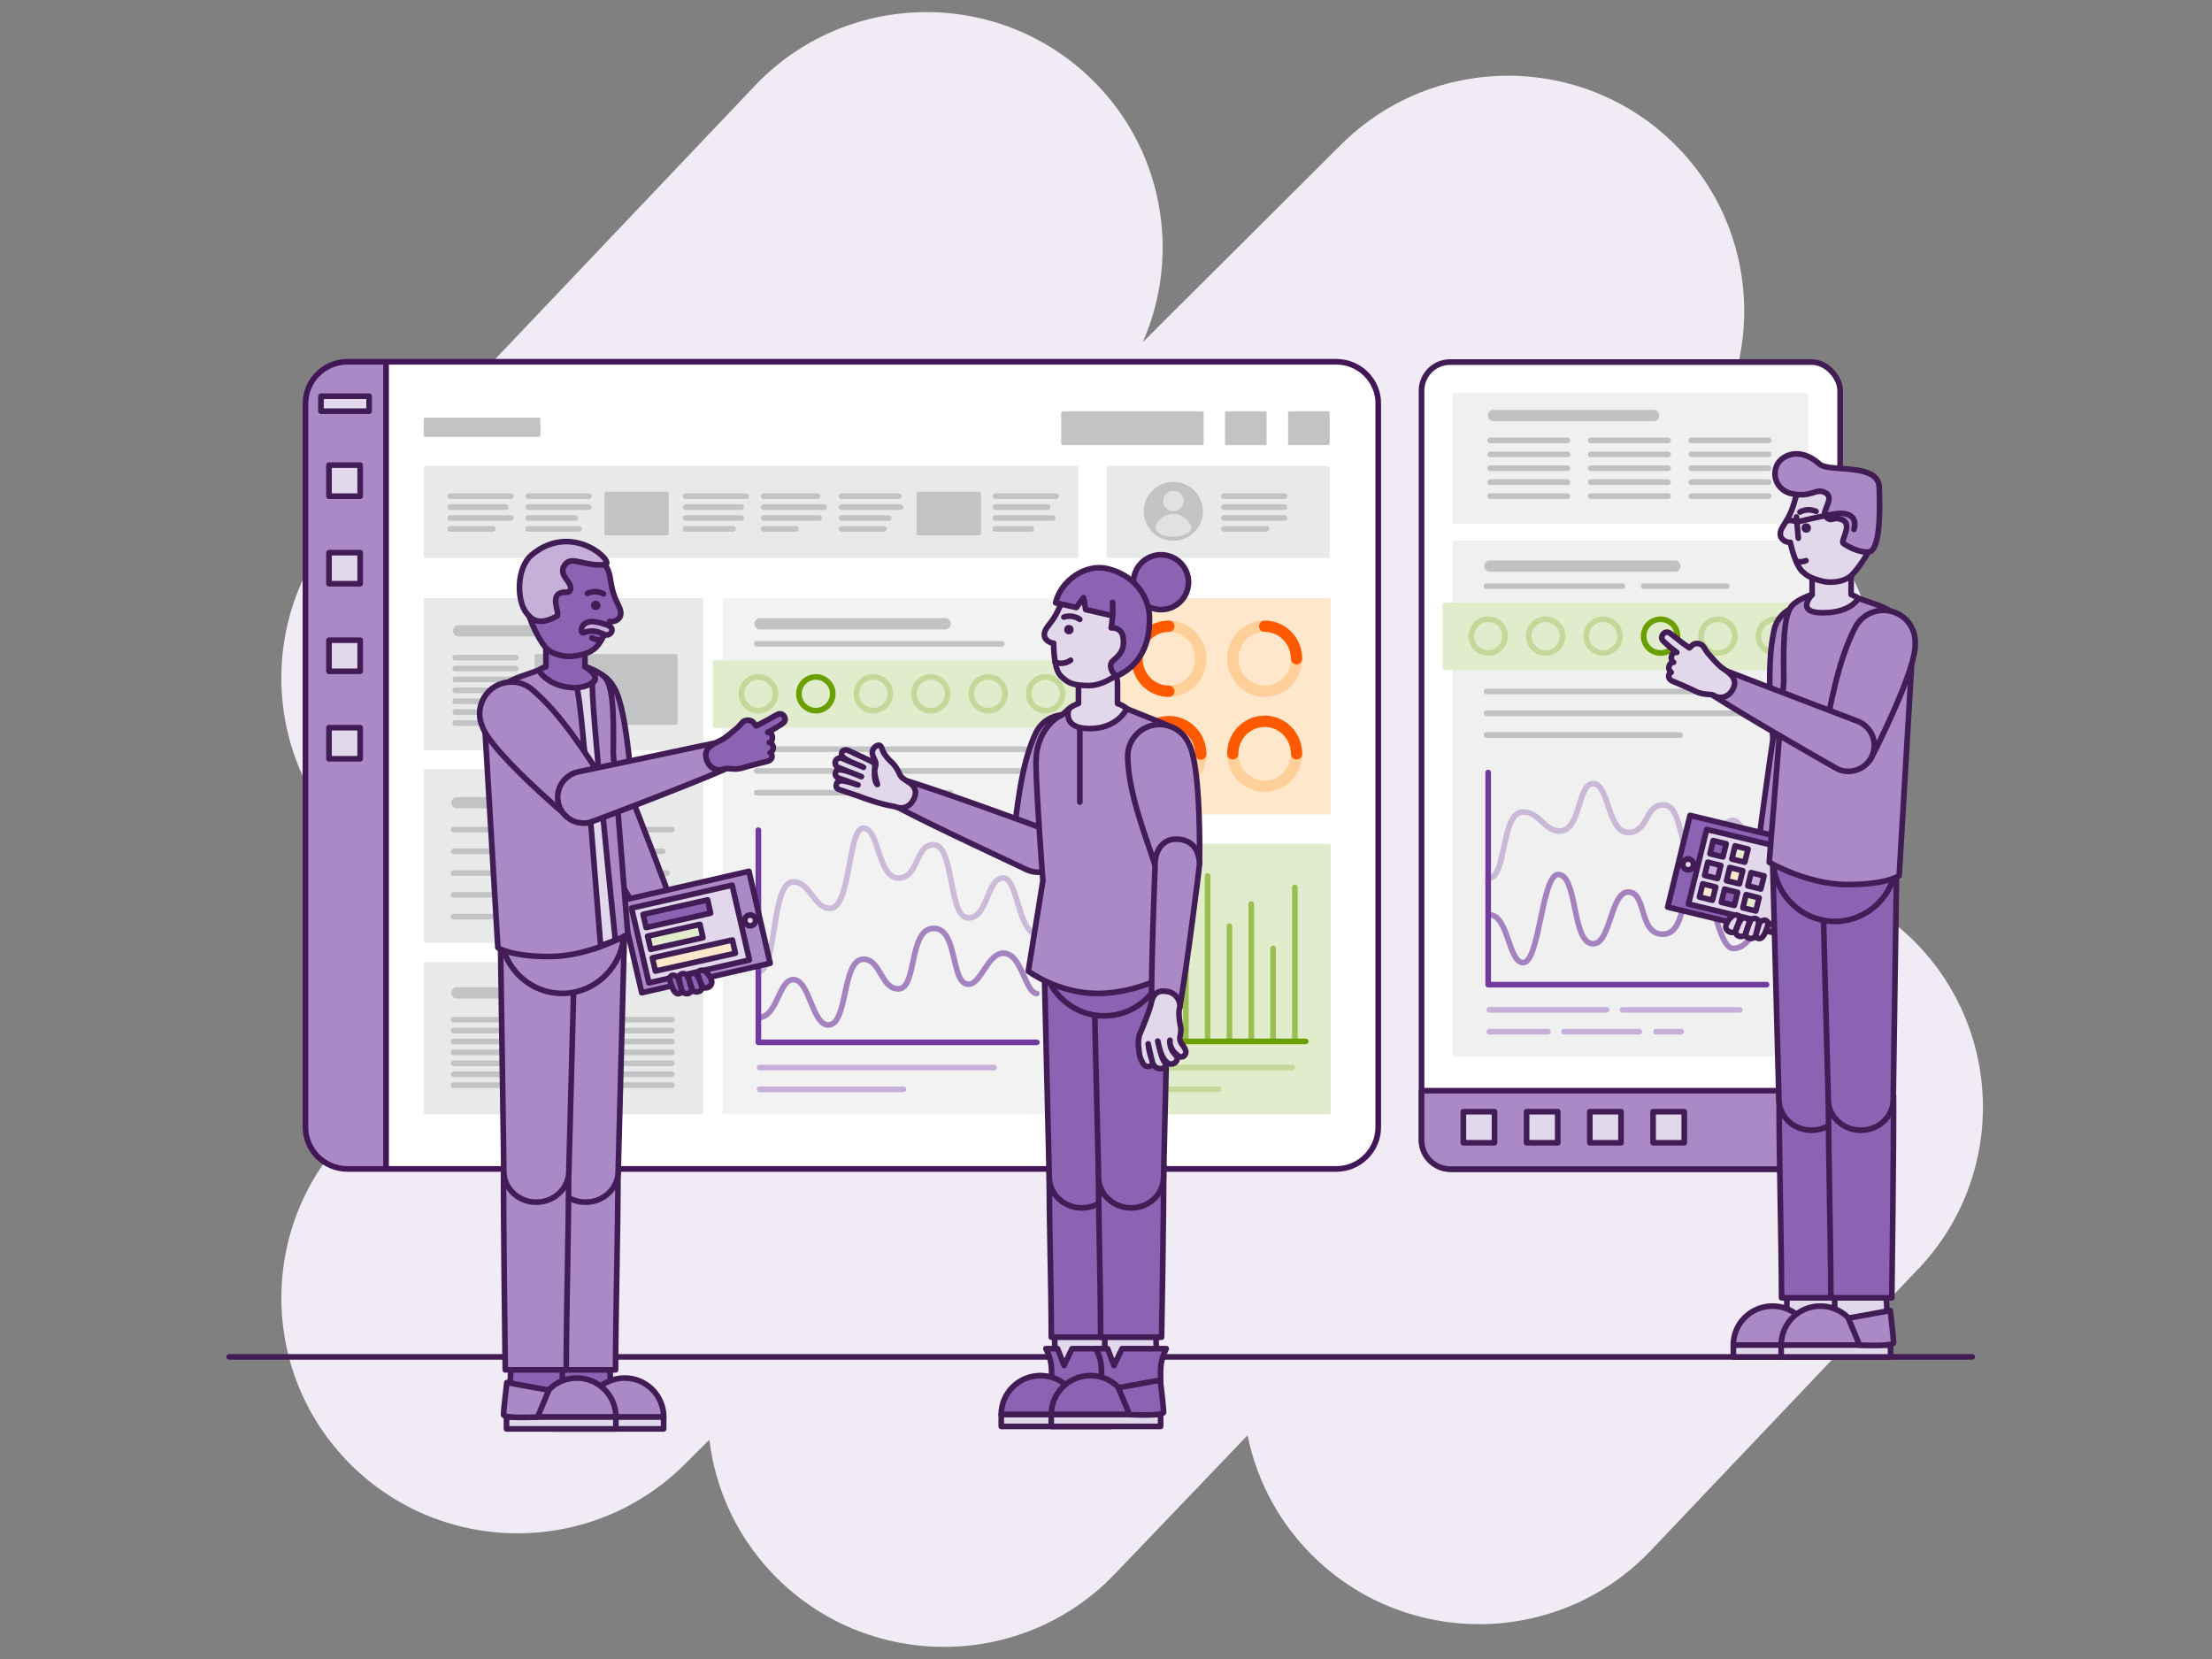 <?xml version="1.0" encoding="UTF-8"?>
<svg preserveAspectRatio="xMidYMid slice" xmlns="http://www.w3.org/2000/svg" id="Layer_1" width="400px" height="300px" viewBox="0 0 400 300">
  <rect x="0" y="0" width="400" height="300" fill="#808080" stroke="none"/>
  <defs>
    <style>
      .cls-1, .cls-2, .cls-3, .cls-4, .cls-5, .cls-6, .cls-7, .cls-8, .cls-9, .cls-10, .cls-11, .cls-12, .cls-13, .cls-14, .cls-15, .cls-16, .cls-17, .cls-18, .cls-19 {
        stroke-width: 1.02px;
      }

      .cls-1, .cls-3, .cls-4, .cls-5, .cls-6, .cls-7, .cls-20, .cls-8, .cls-21, .cls-9, .cls-22, .cls-23, .cls-10, .cls-11, .cls-12, .cls-24, .cls-25, .cls-13, .cls-14, .cls-26, .cls-15, .cls-16, .cls-27, .cls-28, .cls-17, .cls-18, .cls-19 {
        stroke-linecap: round;
        stroke-linejoin: round;
      }

      .cls-1, .cls-3, .cls-5, .cls-7, .cls-9, .cls-10, .cls-12, .cls-14, .cls-18 {
        stroke: #421c55;
      }

      .cls-1, .cls-29 {
        fill: #a989c6;
      }

      .cls-2 {
        stroke: #431657;
      }

      .cls-2, .cls-4, .cls-6, .cls-30, .cls-20, .cls-8, .cls-21, .cls-11, .cls-13, .cls-15, .cls-16, .cls-27, .cls-17, .cls-18, .cls-19 {
        fill: none;
      }

      .cls-2, .cls-30 {
        stroke-miterlimit: 10;
      }

      .cls-3 {
        fill: #b79dcf;
      }

      .cls-4, .cls-6 {
        stroke: #69a000;
      }

      .cls-4, .cls-17 {
        opacity: .6;
      }

      .cls-5 {
        fill: #c6b0d9;
      }

      .cls-7, .cls-26 {
        fill: #ffe7cc;
      }

      .cls-30 {
        stroke: #ffcf99;
      }

      .cls-30, .cls-20, .cls-21, .cls-27 {
        stroke-width: 2.04px;
      }

      .cls-31 {
        opacity: .5;
      }

      .cls-31, .cls-32, .cls-14 {
        fill: #fff;
      }

      .cls-20 {
        stroke: #ff5900;
      }

      .cls-8 {
        stroke: #c6b0d9;
      }

      .cls-21, .cls-11 {
        stroke: #c0c1c2;
      }

      .cls-9 {
        fill: #e2d8ec;
      }

      .cls-22 {
        fill: #f0f0f0;
        stroke: #f0f0f0;
      }

      .cls-22, .cls-23, .cls-24, .cls-25, .cls-26, .cls-28 {
        stroke-width: .61px;
      }

      .cls-23 {
        fill: #c2c3c4;
      }

      .cls-23, .cls-27, .cls-19 {
        stroke: #c2c3c4;
      }

      .cls-10, .cls-24 {
        fill: #e1eccc;
      }

      .cls-12 {
        fill: #8c62b3;
      }

      .cls-24 {
        stroke: #e1eccc;
      }

      .cls-25 {
        fill: #f2f2f2;
        stroke: #f2f2f2;
      }

      .cls-13, .cls-16, .cls-17 {
        stroke: #703a9f;
      }

      .cls-26 {
        stroke: #ffe7cc;
      }

      .cls-15 {
        stroke: #c3d999;
      }

      .cls-16 {
        opacity: .3;
      }

      .cls-28 {
        fill: #e8e9e9;
        stroke: #e8e9e9;
      }

      .cls-33 {
        fill: #f1ebf5;
      }

      .cls-34 {
        fill: #421c55;
      }
    </style>
  </defs>
  <path class="cls-33" d="M346.87,229.47l-48.37,50.93c-8.4,8.84-19.7,13.3-31.03,13.3-10.54,0-21.09-3.86-29.35-11.64-6.65-6.28-10.84-14.19-12.52-22.51l-24.01,25.08c-8.39,8.77-19.64,13.18-30.91,13.18-10.59,0-21.21-3.9-29.48-11.76-7.47-7.09-11.78-16.23-12.92-25.7l-4.48,4.46c-8.35,8.31-19.27,12.46-30.21,12.46s-21.86-4.15-30.2-12.46c-16.68-16.63-16.68-43.58,0-60.19l40.96-40.82c-3.53.91-7.15,1.37-10.77,1.37-10.53,0-21.09-3.86-29.35-11.65-17.13-16.16-17.88-43.09-1.67-60.17L136.51,15.5c16.21-17.08,43.25-17.82,60.38-1.66,13.46,12.69,16.81,32.04,9.76,48.04l35.85-35.72c16.68-16.62,43.72-16.62,60.41,0,15.32,15.26,16.56,39.25,3.74,55.94,7.15,1.68,13.96,5.21,19.66,10.63,17.07,16.22,17.71,43.17,1.42,60.17l-5.07,5.29c8.18,1.31,16.08,5,22.56,11.11,17.14,16.16,17.88,43.1,1.67,60.17Z"></path>
  <g>
    <path class="cls-32" d="M249.23,72.98v130.84c0,4.17-3.4,7.56-7.59,7.56H62.83c-4.19,0-7.59-3.39-7.59-7.56V72.98c0-4.18,3.4-7.56,7.59-7.56h178.82c4.19,0,7.59,3.38,7.59,7.56Z"></path>
    <rect class="cls-28" x="76.92" y="84.56" width="117.77" height="16.05"></rect>
    <rect class="cls-28" x="200.42" y="84.56" width="39.73" height="16.05"></rect>
    <rect class="cls-26" x="200.42" y="108.46" width="39.91" height="38.52"></rect>
    <rect class="cls-24" x="200.42" y="152.87" width="39.91" height="48.33"></rect>
    <rect class="cls-25" x="130.97" y="108.46" width="63.72" height="11.25"></rect>
    <rect class="cls-25" x="130.97" y="131.3" width="63.72" height="69.89"></rect>
    <rect class="cls-24" x="129.19" y="119.71" width="67.5" height="11.6"></rect>
    <rect class="cls-28" x="76.92" y="108.46" width="49.94" height="26.93"></rect>
    <rect class="cls-28" x="76.92" y="174.27" width="49.94" height="26.93"></rect>
    <rect class="cls-28" x="76.92" y="139.4" width="49.94" height="30.76"></rect>
    <path class="cls-29" d="M69.81,65.42v145.96h-6.99c-4.19,0-7.59-3.39-7.59-7.56V72.98c0-4.18,3.4-7.56,7.59-7.56h6.99Z"></path>
    <rect class="cls-23" x="76.92" y="75.81" width="20.5" height="2.89"></rect>
    <rect class="cls-23" x="192.2" y="74.67" width="25.15" height="5.52"></rect>
    <rect class="cls-23" x="221.82" y="74.67" width="6.92" height="5.52"></rect>
    <rect class="cls-23" x="233.23" y="74.67" width="6.92" height="5.52"></rect>
    <rect class="cls-9" x="58.04" y="71.65" width="8.71" height="2.71"></rect>
    <rect class="cls-9" x="59.49" y="84.11" width="5.64" height="5.62"></rect>
    <rect class="cls-9" x="59.49" y="99.94" width="5.64" height="5.62"></rect>
    <rect class="cls-9" x="59.49" y="115.77" width="5.64" height="5.62"></rect>
    <rect class="cls-9" x="59.49" y="131.59" width="5.64" height="5.62"></rect>
    <ellipse class="cls-30" cx="211.37" cy="119.12" rx="5.77" ry="5.88"></ellipse>
    <path class="cls-20" d="M211.37,125c-3.19,0-5.77-2.63-5.77-5.88s2.58-5.88,5.77-5.88"></path>
    <ellipse class="cls-30" cx="211.37" cy="136.37" rx="5.77" ry="5.88"></ellipse>
    <path class="cls-20" d="M211.37,142.25c-3.19,0-5.77-2.63-5.77-5.88s2.58-5.88,5.77-5.88,5.77,2.63,5.77,5.88"></path>
    <ellipse class="cls-30" cx="228.69" cy="119.12" rx="5.77" ry="5.88"></ellipse>
    <path class="cls-20" d="M228.69,113.24c3.19,0,5.77,2.63,5.77,5.88"></path>
    <ellipse class="cls-30" cx="228.69" cy="136.31" rx="5.77" ry="5.88"></ellipse>
    <path class="cls-20" d="M222.92,136.31c0-3.25,2.58-5.88,5.77-5.88s5.77,2.63,5.77,5.88"></path>
    <g>
      <line class="cls-4" x1="206.55" y1="168.38" x2="206.55" y2="187.66"></line>
      <line class="cls-4" x1="214.44" y1="164.67" x2="214.44" y2="187.66"></line>
      <line class="cls-4" x1="222.32" y1="167.49" x2="222.32" y2="187.66"></line>
      <line class="cls-4" x1="230.21" y1="171.5" x2="230.21" y2="187.66"></line>
      <line class="cls-4" x1="210.49" y1="162.41" x2="210.49" y2="187.66"></line>
      <line class="cls-4" x1="218.38" y1="158.41" x2="218.38" y2="187.66"></line>
      <line class="cls-4" x1="226.27" y1="163.48" x2="226.27" y2="187.66"></line>
      <line class="cls-4" x1="234.15" y1="160.47" x2="234.15" y2="187.66"></line>
      <line class="cls-6" x1="204.59" y1="188.32" x2="236.11" y2="188.32"></line>
    </g>
    <g>
      <path class="cls-17" d="M137.14,184.01c3.46,0,3.62-6.86,6.33-6.86,2.96,0,3.35,8.2,6.33,8.2,3.57,0,2.42-11.89,6.33-11.89,3.16,0,3.14,5.36,6.33,5.36,3.43,0,1.8-10.85,6.33-10.94,4.53-.08,3.03,10.06,6.33,10.1,2.29.03,3.46-5.61,6.33-5.61,3.35,0,3.9,7.2,6.04,7.28"></path>
      <polyline class="cls-13" points="137.14 150.12 137.14 188.49 187.49 188.49"></polyline>
      <path class="cls-16" d="M137.14,175.68c3.46,0,2.19-16.21,6.33-16.21,3.03,0,3.74,4.8,6.6,4.8,3.85,0,3.2-14.52,6.06-14.52s2.61,9.04,6.33,9.02,2.98-6,6.33-6.02c3.85-.02,2.63,13.26,6.33,13.24,3.61-.02,3.25-7.22,6.33-7.22,2.62,0,2.69,10.09,6.04,10.01"></path>
    </g>
    <line class="cls-19" x1="136.84" y1="143.35" x2="171.85" y2="143.35"></line>
    <line class="cls-15" x1="204.59" y1="196.99" x2="220.38" y2="196.99"></line>
    <line class="cls-15" x1="204.59" y1="193.05" x2="233.66" y2="193.05"></line>
    <line class="cls-8" x1="137.36" y1="196.99" x2="163.35" y2="196.99"></line>
    <line class="cls-8" x1="137.36" y1="193.05" x2="179.74" y2="193.05"></line>
    <line class="cls-19" x1="136.84" y1="139.41" x2="188.66" y2="139.41"></line>
    <line class="cls-19" x1="82.03" y1="150.01" x2="121.5" y2="150.01"></line>
    <line class="cls-27" x1="82.64" y1="145.16" x2="105.34" y2="145.16"></line>
    <g>
      <line class="cls-19" x1="82.03" y1="184.39" x2="92.99" y2="184.39"></line>
      <line class="cls-19" x1="96.29" y1="184.39" x2="107.25" y2="184.39"></line>
      <line class="cls-19" x1="110.54" y1="184.39" x2="121.5" y2="184.39"></line>
      <line class="cls-19" x1="82.03" y1="186.37" x2="92.99" y2="186.37"></line>
      <line class="cls-19" x1="96.29" y1="186.37" x2="107.25" y2="186.37"></line>
      <line class="cls-19" x1="110.54" y1="186.37" x2="121.5" y2="186.37"></line>
      <line class="cls-19" x1="82.03" y1="188.34" x2="92.99" y2="188.34"></line>
      <line class="cls-19" x1="96.29" y1="188.34" x2="107.25" y2="188.34"></line>
      <line class="cls-19" x1="110.54" y1="188.34" x2="121.5" y2="188.34"></line>
      <line class="cls-19" x1="82.03" y1="190.31" x2="92.99" y2="190.31"></line>
      <line class="cls-19" x1="96.29" y1="190.31" x2="107.25" y2="190.31"></line>
      <line class="cls-19" x1="110.54" y1="190.31" x2="121.5" y2="190.31"></line>
      <line class="cls-19" x1="82.03" y1="192.29" x2="92.99" y2="192.29"></line>
      <line class="cls-19" x1="96.29" y1="192.29" x2="107.25" y2="192.29"></line>
      <line class="cls-19" x1="110.54" y1="192.29" x2="121.5" y2="192.29"></line>
      <line class="cls-19" x1="82.03" y1="194.26" x2="92.99" y2="194.26"></line>
      <line class="cls-19" x1="96.29" y1="194.26" x2="107.25" y2="194.26"></line>
      <line class="cls-19" x1="110.54" y1="194.26" x2="121.5" y2="194.26"></line>
      <line class="cls-19" x1="82.03" y1="196.23" x2="92.99" y2="196.23"></line>
      <line class="cls-19" x1="96.29" y1="196.23" x2="107.25" y2="196.23"></line>
      <line class="cls-19" x1="110.54" y1="196.23" x2="121.5" y2="196.23"></line>
    </g>
    <line class="cls-27" x1="82.64" y1="179.55" x2="105.34" y2="179.55"></line>
    <line class="cls-19" x1="82.03" y1="157.88" x2="120.62" y2="157.88"></line>
    <line class="cls-19" x1="82.03" y1="153.94" x2="119.83" y2="153.94"></line>
    <line class="cls-19" x1="82.03" y1="165.75" x2="100.93" y2="165.75"></line>
    <line class="cls-19" x1="82.03" y1="161.82" x2="121.5" y2="161.82"></line>
    <line class="cls-19" x1="136.84" y1="135.47" x2="185.41" y2="135.47"></line>
    <line class="cls-19" x1="136.84" y1="116.43" x2="181.17" y2="116.43"></line>
    <line class="cls-27" x1="137.44" y1="112.8" x2="170.92" y2="112.8"></line>
    <ellipse class="cls-15" cx="137.14" cy="125.46" rx="3.06" ry="3.05"></ellipse>
    <ellipse class="cls-6" cx="147.53" cy="125.46" rx="3.06" ry="3.05"></ellipse>
    <ellipse class="cls-15" cx="157.92" cy="125.46" rx="3.06" ry="3.05"></ellipse>
    <ellipse class="cls-15" cx="168.31" cy="125.46" rx="3.06" ry="3.05"></ellipse>
    <ellipse class="cls-15" cx="178.7" cy="125.46" rx="3.06" ry="3.05"></ellipse>
    <ellipse class="cls-15" cx="189.09" cy="125.46" rx="3.06" ry="3.05"></ellipse>
    <ellipse class="cls-23" cx="212.18" cy="92.46" rx="5.04" ry="5.02"></ellipse>
    <ellipse class="cls-31" cx="212.18" cy="90.6" rx="1.86" ry="1.85"></ellipse>
    <path class="cls-31" d="M215.3,94.94c.59.95-.78,2.11-3.12,2.11s-3.54-1.06-3.12-2.11c0,0,.78-2,3.12-2s3.12,2,3.12,2Z"></path>
    <g>
      <line class="cls-19" x1="221.33" y1="89.72" x2="232.29" y2="89.72"></line>
      <line class="cls-19" x1="221.33" y1="91.7" x2="232.29" y2="91.7"></line>
      <line class="cls-19" x1="221.33" y1="93.67" x2="232.29" y2="93.67"></line>
      <line class="cls-19" x1="221.33" y1="95.64" x2="229.01" y2="95.64"></line>
    </g>
    <g>
      <line class="cls-19" x1="81.42" y1="89.72" x2="92.38" y2="89.72"></line>
      <line class="cls-19" x1="81.42" y1="91.7" x2="91.47" y2="91.7"></line>
      <line class="cls-19" x1="81.42" y1="93.67" x2="92.38" y2="93.67"></line>
      <line class="cls-19" x1="81.42" y1="95.64" x2="89.1" y2="95.64"></line>
    </g>
    <g>
      <line class="cls-19" x1="95.53" y1="89.72" x2="106.49" y2="89.72"></line>
      <line class="cls-19" x1="95.53" y1="91.7" x2="106.49" y2="91.7"></line>
      <line class="cls-19" x1="95.53" y1="93.67" x2="104.06" y2="93.67"></line>
      <line class="cls-19" x1="95.53" y1="95.64" x2="104.72" y2="95.64"></line>
    </g>
    <g>
      <line class="cls-19" x1="123.98" y1="89.72" x2="134.94" y2="89.72"></line>
      <line class="cls-19" x1="123.98" y1="91.7" x2="134.03" y2="91.7"></line>
      <line class="cls-19" x1="123.98" y1="93.67" x2="134.03" y2="93.67"></line>
      <line class="cls-19" x1="123.98" y1="95.64" x2="132.56" y2="95.64"></line>
    </g>
    <g>
      <line class="cls-19" x1="138.08" y1="89.72" x2="147.83" y2="89.72"></line>
      <line class="cls-19" x1="138.08" y1="91.7" x2="149.04" y2="91.7"></line>
      <line class="cls-19" x1="138.08" y1="93.67" x2="148.13" y2="93.67"></line>
      <line class="cls-19" x1="138.08" y1="95.64" x2="143.94" y2="95.64"></line>
    </g>
    <g>
      <line class="cls-19" x1="152.18" y1="89.72" x2="162.54" y2="89.72"></line>
      <line class="cls-19" x1="152.18" y1="91.7" x2="162.84" y2="91.7"></line>
      <line class="cls-19" x1="152.18" y1="93.67" x2="160.72" y2="93.67"></line>
      <line class="cls-19" x1="152.18" y1="95.64" x2="159.86" y2="95.64"></line>
    </g>
    <g>
      <line class="cls-19" x1="180.01" y1="89.72" x2="190.97" y2="89.72"></line>
      <line class="cls-19" x1="180.01" y1="91.7" x2="189.46" y2="91.7"></line>
      <line class="cls-19" x1="180.01" y1="93.67" x2="190.37" y2="93.67"></line>
      <line class="cls-19" x1="180.01" y1="95.64" x2="186.48" y2="95.64"></line>
    </g>
    <g>
      <line class="cls-19" x1="82.33" y1="118.92" x2="93.29" y2="118.92"></line>
      <line class="cls-19" x1="82.33" y1="120.89" x2="93.29" y2="120.89"></line>
      <line class="cls-19" x1="82.33" y1="122.86" x2="93.29" y2="122.86"></line>
      <line class="cls-19" x1="82.33" y1="124.83" x2="93.29" y2="124.83"></line>
      <line class="cls-19" x1="82.33" y1="126.81" x2="93.29" y2="126.81"></line>
      <line class="cls-19" x1="82.33" y1="128.78" x2="93.29" y2="128.78"></line>
      <line class="cls-19" x1="82.33" y1="130.75" x2="93.29" y2="130.75"></line>
    </g>
    <line class="cls-27" x1="82.94" y1="114.07" x2="105.64" y2="114.07"></line>
    <path class="cls-2" d="M249.23,72.98v130.84c0,4.17-3.4,7.56-7.59,7.56H62.83c-4.19,0-7.59-3.39-7.59-7.56V72.98c0-4.18,3.4-7.56,7.59-7.56h178.82c4.19,0,7.59,3.38,7.59,7.56Z"></path>
    <rect class="cls-23" x="96.99" y="118.58" width="25.24" height="12.18"></rect>
    <rect class="cls-23" x="109.61" y="89.23" width="11.02" height="7.28"></rect>
    <rect class="cls-23" x="166.07" y="89.23" width="11.02" height="7.28"></rect>
    <line class="cls-2" x1="69.81" y1="65.42" x2="69.81" y2="211.38"></line>
  </g>
  <line class="cls-1" x1="41.44" y1="245.37" x2="356.63" y2="245.37"></line>
  <g>
    <g>
      <path class="cls-1" d="M104.95,146.5c.83,2.48,2.49,4.56,5.11,4.36s4.58-2.48,4.38-5.09c0,0-.81-17.54-3.45-21.52,0,0,0,0-.01-.01-1.04-1.93-3.16-3.17-5.5-3-3.16.24-5.54,3-5.29,6.15.32,6.77,3.34,14.82,4.77,19.11Z"></path>
      <g>
        <path class="cls-1" d="M118.66,170.63c1.47,2.57,5.76,1.04,4.75-1.97-2.11-6.34-8.92-23.87-9.18-24.3-1.33-2.23-4.22-2.96-6.45-1.64-2.24,1.32-2.97,4.2-1.65,6.43.12.2,9.61,16.42,12.52,21.49Z"></path>
        <g>
          <path class="cls-3" d="M121.31,177.85c-.13-.38-.52-1.31.31-1.51.18-.04.86.09,1.04.65.24.74.64,2.25.64,2.25,0,0-.3-1.19-.49-2.22-.2-1.06,1.06-1.2,1.4-.59.5.92.96,2.59.96,2.59,0,0-.42-1.21-.61-2.05-.23-.95,1.05-1.34,1.5-.6.51.85.9,2.04.9,2.04,0,0-.33-.87-.65-1.82-.43-1.26.76-1.32,1.25-.92.22.18.6.65.6.65"></path>
          <path class="cls-3" d="M122.81,177.01c.12.66.29,1.39.39,1.83-.14-.5-.37-1.36-.53-1.86-.18-.55-.87-.69-1.04-.65-.75.18-.51.96-.36,1.39-.41-1.03-.98-2.41-1.25-2.99-.38-.78-.37-2.53-.66-3.03-.48-.72-1.06-2.35.97-3.35,2.09-1.02,3.06.46,3.52,1.21.31.6,1.54,1.59,2.14,1.93.42.23.98.64,1.42,1.09.12.12.56.48.89.57.59.16,1.2.29,1.55.3.49.01,1.07-.03,1.3.12.23.16.3.91-.33,1.47-.58.5-1.45.51-2.05.41-.33-.06-.77-.15-1.26-.14,0,.03,0,.05-.01.08.21.22.44.53.66.89-.04-.05-.39-.47-.6-.64-.49-.39-1.68-.34-1.25.92.14.4.27.78.39,1.1-.16-.4-.39-.9-.64-1.32-.44-.74-1.73-.35-1.5.6.06.26.14.54.23.81-.16-.47-.36-.97-.57-1.36-.33-.61-1.59-.47-1.4.59Z"></path>
          <g>
            <polygon class="cls-1" points="116.05 179.52 112.2 162.89 135.43 157.56 139.27 174.19 116.05 179.52"></polygon>
            <polygon class="cls-9" points="114.2 164.21 132.39 160.07 135.52 173.59 117.34 177.73 114.2 164.21"></polygon>
            <polygon class="cls-7" points="132.98 172.38 132.44 169.98 117.96 173.22 118.52 175.6 132.98 172.38"></polygon>
            <polygon class="cls-10" points="127.12 169.56 126.57 167.16 117.11 169.29 117.67 171.67 127.12 169.56"></polygon>
            <polygon class="cls-12" points="128.5 165.13 127.96 162.73 116.29 165.35 116.84 167.73 128.5 165.13"></polygon>
            <circle class="cls-9" cx="135.66" cy="166.44" r=".98"></circle>
          </g>
          <path class="cls-12" d="M126.96,178.4s-.03-.09-.08-.23c-.04-.12-.1-.28-.17-.45,0,0,0-.01,0-.02h0c-.12-.33-.25-.71-.39-1.11-.43-1.26.76-1.32,1.25-.92.21.17.56.59.6.64h0c.14.24.29.5.42.78.57,1.21-.99,1.96-1.62,1.32Z"></path>
          <path class="cls-12" d="M125.14,178.89s0,.02,0,.03c-.05-.2-.18-.64-.36-1.13-.08-.27-.16-.56-.23-.81-.23-.95,1.06-1.34,1.5-.6.25.42.47.92.64,1.32h0s0,.03,0,.04c.06.18.12.34.17.45.05.15.08.23.08.23.12,1.02-1.42,1.28-1.82.48Z"></path>
          <path class="cls-3" d="M126.87,178.17c-.04-.11-.11-.27-.17-.45.07.18.13.34.17.45Z"></path>
          <path class="cls-12" d="M123.3,179.23s0-.02-.02-.07c0-.02,0-.03-.01-.05,0,0,0-.02-.01-.03,0-.02,0-.04-.01-.06-.02-.05-.03-.12-.05-.19-.1-.44-.27-1.17-.39-1.83-.2-1.06,1.07-1.2,1.4-.59.21.39.41.89.57,1.36.14.48.29.94.36,1.13h0c-.07.82-1.31,1.13-1.83.32Z"></path>
          <path class="cls-3" d="M125.13,178.91c-.07-.2-.22-.65-.36-1.13.17.49.3.94.36,1.13Z"></path>
          <path class="cls-12" d="M121.62,178.67c-.07-.2-.18-.49-.3-.81,0-.02-.01-.03-.02-.05,0-.02-.02-.05-.03-.07-.15-.43-.4-1.21.36-1.39.17-.04.86.09,1.04.65.16.5.4,1.36.53,1.86.02.07.03.13.05.19,0,.02.01.04.01.06,0,.01,0,.02.01.03,0,.02,0,.04.01.05.01.04.02.07.02.07-.41.74-1.19.6-1.69-.57Z"></path>
        </g>
      </g>
    </g>
    <path class="cls-12" d="M108.27,122.97c0,1.66-2.7,3-6.02,3s-6.02-1.34-6.02-3c0-1,.99-1.89,2.49-2.43v-3.52s0-.08,0-.12c0-1.94,1.58-3.52,3.53-3.52s3.53,1.58,3.53,3.52c0,.04,0,.08,0,.12v3.52c1.51.54,2.49,1.43,2.49,2.43Z"></path>
    <path class="cls-12" d="M110.26,112.4s-1.46,4.38-3.18,5.19c-1.28,1-4.08,1.11-4.08,1.11,0,0-3.01.07-4.52-1.82-1.02-1.28-2.78-4.69-3.08-6.64-.3-1.96-1.83-10.11,6.18-10.7,1.46-.11,2.65.08,3.61.47,3.07.39,4.75,1.86,5.15,4.53.34,2.26.68,3.3,1.58,5.11,1.18,2.4-1.04,2.9-1.66,2.74Z"></path>
    <path class="cls-12" d="M100.82,251.37h9.52s0-4.96,0-4.96c0-2.55-2.07-4.61-4.63-4.61s-4.63,2.06-4.63,4.61l-.26,4.96Z"></path>
    <path class="cls-1" d="M105.86,256.24c0-3.89,3.17-7.05,7.08-7.05,3.91,0,7.08,3.16,7.08,7.05h-14.16Z"></path>
    <rect class="cls-9" x="100.24" y="256.24" width="19.78" height="2.14" transform="translate(220.25 514.63) rotate(-180)"></rect>
    <path class="cls-1" d="M100.3,250.01l7.59,1.37-2.03,4.87s-6.16.31-6.16-.44.6-5.8.6-5.8Z"></path>
    <path class="cls-1" d="M111.75,211.57c0,11.83-.41,24.64-.44,36.14h-11.02s-.37-28.11-.31-36.06v-.08c0-.09,0-.19,0-.28.01-.16.03-.32.05-.47.39-2.66,2.85-4.71,5.83-4.71,3.15,0,5.72,2.29,5.88,5.18,0,.09,0,.19,0,.28Z"></path>
    <path class="cls-1" d="M112.9,169.21c0,.12,0,.25,0,.37l-1.11,42.03c.1,3.09-2.45,5.68-5.7,5.78-3.25.11-5.96-2.31-6.06-5.4,0-.1,0-.19,0-.29l-.61-41.83v-.54s-.01-.01-.01-.01c0-.03,0-.05,0-.08.11-3.36,2.95-6.12,6.54-6.23,3.73-.12,6.85,2.65,6.97,6.2Z"></path>
    <g>
      <path class="cls-12" d="M92.18,251.37h9.52s0-4.96,0-4.96c0-2.55-2.07-4.61-4.63-4.61s-4.63,2.06-4.63,4.61l-.26,4.96Z"></path>
      <path class="cls-1" d="M97.22,256.24c0-3.89,3.17-7.05,7.08-7.05,3.91,0,7.08,3.16,7.08,7.05h-14.16Z"></path>
      <rect class="cls-9" x="91.59" y="256.24" width="19.78" height="2.14" transform="translate(202.96 514.63) rotate(-180)"></rect>
      <path class="cls-1" d="M91.65,250.01l7.59,1.37-2.03,4.87s-6.16.31-6.16-.44c0-.74.6-5.8.6-5.8Z"></path>
      <path class="cls-1" d="M102.83,211.57c0,11.83-.41,24.64-.44,36.14h-11.02s-.37-28.11-.31-36.06v-.08c0-.09,0-.19,0-.28.01-.16.03-.32.05-.47.39-2.66,2.85-4.71,5.83-4.71,3.15,0,5.72,2.29,5.88,5.18,0,.09,0,.19,0,.28Z"></path>
      <path class="cls-1" d="M103.98,169.21c0,.12,0,.25,0,.37l-1.11,42.03c.1,3.09-2.45,5.68-5.7,5.78s-5.96-2.31-6.06-5.4c0-.1,0-.19,0-.29l-.61-41.83v-.54s-.01-.01-.01-.01c0-.03,0-.05,0-.08.11-3.36,2.95-6.12,6.54-6.23,3.73-.12,6.85,2.65,6.97,6.2Z"></path>
    </g>
    <ellipse class="cls-1" cx="101.67" cy="168.21" rx="11.18" ry="11.43"></ellipse>
    <path class="cls-9" d="M107.76,122.56s-.45,1.58-3.52,1.8c-3.46.25-5.39-1.61-5.39-1.61l8.6,48.82,4.77-1.94-4.46-47.08Z"></path>
    <path class="cls-1" d="M110.9,136.3l2.63,32.64s-6.88,4.03-14.14,4.03c-7.26,0-9.36-1.62-9.36-1.62l-2.52-42.64c2-4.17,4.26-5.45,6.15-6.2l3.74-1.31s1.7,3.17,6.84,3.17c.84,0,3.76,39.46,4.37,46.64,0,0,2.28-.79,2.67-.93,0,0-4.78-46.14-4.1-46.6,1.63-1.1-1.41-2.94-1.41-2.94,0,0,2.53.73,3.68,2.04,1.78,2.04,1.45,9.64,1.45,13.73Z"></path>
    <g>
      <circle class="cls-34" cx="107.72" cy="109.48" r=".85"></circle>
      <path class="cls-9" d="M106.23,107.3s.62-.34,1.56-.29,1.35.39,1.35.39"></path>
      <path class="cls-9" d="M108.48,115.69c-.9.03-1.44-.35-1.44-.35"></path>
    </g>
    <path class="cls-5" d="M100.72,111.4c.7-.39-1.84-4.38,1.64-4.31.92.02,1.22-.81.18-2.18-.67-.88-1.2-1.77-.33-2.86,1.25-1.57,3.32.38,7.18.06,2.06-.17-5.72-8.01-13.24-1.77-2.77,2.3-2.79,8.27-.9,10.58.98,1.2,2.27,2.25,5.47.49Z"></path>
    <path class="cls-5" d="M109.42,114.77c-1.05-.39-2.01-1.03-3.79-.4-.78.28-.58-1.05,0-1.49.63-.49,1.48-.83,4.21.16,1.61.58.55,2.08-.41,1.73Z"></path>
    <g>
      <path class="cls-1" d="M108.57,140.27c1.46,2.18,2.09,4.76.33,6.7-1.77,1.94-4.77,2.09-6.72.33,0,0-13.41-11.39-14.95-15.91,0,0,0-.01,0-.02-.9-2-.58-4.44,1-6.17,2.13-2.34,5.77-2.52,8.12-.4,5.18,4.4,9.71,11.71,12.22,15.47Z"></path>
      <g>
        <path class="cls-1" d="M129.02,134.42c2.9-.63,4.64,3.56,1.72,4.84-6.14,2.69-23.75,9.4-24.25,9.5-2.55.51-5.03-1.13-5.55-3.67-.51-2.54,1.13-5.01,3.68-5.53.23-.05,18.67-3.9,24.39-5.14Z"></path>
        <path class="cls-12" d="M130.13,133.98c.97-.42,2.11-1.48,2.94-2.14.83-.65,1.1-1.41,1.76-1.55.48-.11,1.06-.06,1.44.39.15.18.31.38.46.58.24-.11.51-.24.8-.39,1.3-.66,2.51-1.41,3.12-1.7.6-.29,1.13.12,1.27.61.14.49.03.75-.56,1.16-.59.41-1.64,1.04-2.52,1.49,1.03,0,1.12,1.55.28,1.85.84.14,1.02,1.42.14,1.85.69.49.36,1.46-.75,1.61-.3.06-3.49.86-4.13,1.09-1.43.51-2.88-.03-3.41.21-1.05.51-2.6.06-3.17-1.57-.67-1.9.62-2.68,2.34-3.5Z"></path>
      </g>
    </g>
  </g>
  <g>
    <rect class="cls-14" x="257.06" y="65.47" width="75.7" height="145.94" rx="5.18" ry="5.18"></rect>
    <path class="cls-1" d="M327.57,211.41h-65.32c-2.85,0-5.19-2.33-5.19-5.17v-9.01h75.7v9.01c0,2.84-2.33,5.17-5.19,5.17Z"></path>
    <g>
      <rect class="cls-22" x="262.95" y="98.03" width="63.72" height="11.25"></rect>
      <rect class="cls-22" x="262.95" y="120.88" width="63.72" height="69.89"></rect>
      <rect class="cls-24" x="261.16" y="109.28" width="67.5" height="11.6"></rect>
      <rect class="cls-22" x="262.95" y="71.41" width="63.72" height="22.98"></rect>
      <g>
        <path class="cls-17" d="M269.33,165.43c3.46,0,3.4,8.64,6.11,8.64,2.96,0,3.35-15.93,6.33-15.93,3.57,0,2.42,12.53,6.33,12.53,3.16,0,3.14-9.36,6.33-9.36,3.43,0,1.8,7.7,6.33,7.62,4.53-.08,3.03-10.04,6.33-10.01,2.29.03,3.46,12.59,6.33,12.59,3.35,0,3.9-5.07,6.04-4.99"></path>
        <polyline class="cls-13" points="269.11 139.69 269.11 178.06 319.46 178.06"></polyline>
        <path class="cls-16" d="M269.11,158.87c3.46,0,2.19-12.03,6.33-12.03,3.03,0,3.74,3.44,6.6,3.44,3.85,0,3.2-8.59,6.06-8.59s2.61,8.87,6.33,8.85c3.72-.01,2.98-4.99,6.33-5,3.85-.02,2.63,10.04,6.33,10.02,3.61-.02,3.25-7.22,6.33-7.22,2.62,0,2.69,10.09,6.04,10.01"></path>
      </g>
      <line class="cls-11" x1="268.81" y1="132.92" x2="303.82" y2="132.92"></line>
      <line class="cls-8" x1="269.33" y1="186.56" x2="279.93" y2="186.56"></line>
      <line class="cls-8" x1="282.82" y1="186.56" x2="296.43" y2="186.56"></line>
      <line class="cls-8" x1="299.45" y1="186.56" x2="304.01" y2="186.56"></line>
      <line class="cls-8" x1="269.33" y1="182.62" x2="290.52" y2="182.62"></line>
      <line class="cls-8" x1="293.42" y1="182.62" x2="314.61" y2="182.62"></line>
      <line class="cls-11" x1="268.81" y1="128.98" x2="320.63" y2="128.98"></line>
      <g>
        <line class="cls-11" x1="269.47" y1="79.64" x2="283.45" y2="79.64"></line>
        <line class="cls-11" x1="287.66" y1="79.64" x2="301.64" y2="79.64"></line>
        <line class="cls-11" x1="305.85" y1="79.64" x2="319.83" y2="79.64"></line>
        <line class="cls-11" x1="269.47" y1="82.15" x2="283.45" y2="82.15"></line>
        <line class="cls-11" x1="287.66" y1="82.15" x2="301.64" y2="82.15"></line>
        <line class="cls-11" x1="305.85" y1="82.15" x2="319.83" y2="82.15"></line>
        <line class="cls-11" x1="269.47" y1="84.67" x2="283.45" y2="84.67"></line>
        <line class="cls-11" x1="287.66" y1="84.67" x2="301.64" y2="84.67"></line>
        <line class="cls-11" x1="305.85" y1="84.67" x2="319.83" y2="84.67"></line>
        <line class="cls-11" x1="269.47" y1="87.19" x2="283.45" y2="87.19"></line>
        <line class="cls-11" x1="287.66" y1="87.19" x2="301.64" y2="87.19"></line>
        <line class="cls-11" x1="305.85" y1="87.19" x2="319.83" y2="87.19"></line>
        <line class="cls-11" x1="269.47" y1="89.71" x2="283.45" y2="89.71"></line>
        <line class="cls-11" x1="287.66" y1="89.71" x2="301.64" y2="89.71"></line>
        <line class="cls-11" x1="305.85" y1="89.71" x2="319.83" y2="89.71"></line>
      </g>
      <line class="cls-21" x1="270.07" y1="75.14" x2="299.04" y2="75.14"></line>
      <line class="cls-11" x1="268.81" y1="125.05" x2="317.38" y2="125.05"></line>
      <line class="cls-11" x1="268.81" y1="106" x2="293.38" y2="106"></line>
      <line class="cls-11" x1="297.23" y1="106" x2="312.25" y2="106"></line>
      <line class="cls-21" x1="269.42" y1="102.37" x2="302.89" y2="102.37"></line>
      <ellipse class="cls-15" cx="269.11" cy="115.03" rx="3.06" ry="3.05"></ellipse>
      <ellipse class="cls-15" cx="279.5" cy="115.03" rx="3.06" ry="3.05"></ellipse>
      <ellipse class="cls-15" cx="289.89" cy="115.03" rx="3.06" ry="3.05"></ellipse>
      <ellipse class="cls-6" cx="300.28" cy="115.03" rx="3.06" ry="3.05"></ellipse>
      <ellipse class="cls-15" cx="310.67" cy="115.03" rx="3.06" ry="3.05"></ellipse>
      <ellipse class="cls-15" cx="321.06" cy="115.03" rx="3.06" ry="3.05"></ellipse>
    </g>
    <rect class="cls-9" x="264.62" y="201.03" width="5.64" height="5.62"></rect>
    <rect class="cls-9" x="276.05" y="201.03" width="5.64" height="5.62"></rect>
    <rect class="cls-9" x="287.49" y="201.03" width="5.64" height="5.62"></rect>
    <rect class="cls-9" x="298.93" y="201.03" width="5.64" height="5.62"></rect>
  </g>
  <g>
    <g>
      <g>
        <path class="cls-1" d="M320.61,133.86c.19,2.61,1.28,5.04,3.86,5.49,2.59.45,5.05-1.27,5.51-3.84,0,0,3.59-17.19,2.02-21.7,0,0,0-.01,0-.02-.52-2.13-2.27-3.86-4.58-4.26-3.12-.55-6.11,1.53-6.66,4.65-1.38,6.64-.46,15.18-.14,19.69Z"></path>
        <g>
          <path class="cls-1" d="M322.29,160.31c-.85,2.84-5.37,2.32-5.08-.84.62-6.65,3.26-25.26,3.41-25.74.78-2.47,3.43-3.84,5.91-3.06,2.48.78,3.85,3.42,3.07,5.89-.07.23-5.62,18.16-7.3,23.76Z"></path>
          <g>
            <path class="cls-3" d="M319.48,167.9c.14-.38.54-1.3-.29-1.51-.18-.04-.86.08-1.05.63-.25.73-.66,2.24-.66,2.24,0,0,.32-1.19.52-2.21.21-1.06-1.05-1.21-1.39-.61-.51.92-.99,2.58-.99,2.58,0,0,.43-1.21.64-2.04.24-.95-1.04-1.35-1.49-.62-.52.84-.93,2.03-.93,2.03,0,0,.34-.87.68-1.81.45-1.26-.75-1.33-1.24-.94-.23.18-.61.64-.61.64"></path>
            <path class="cls-3" d="M317.99,167.05c-.13.66-.31,1.39-.41,1.82.14-.5.39-1.36.56-1.85.19-.55.88-.68,1.05-.63.75.19.5.97.34,1.39.42-1.02,1.01-2.4,1.29-2.98.38-.78.4-2.53.7-3.02.49-.71,1.09-2.33-.93-3.36-2.07-1.04-3.06.43-3.53,1.17-.31.59-1.56,1.58-2.17,1.9-.42.23-.99.63-1.43,1.08-.13.12-.56.47-.9.56-.59.15-1.2.28-1.55.28-.49,0-1.07-.04-1.3.11-.24.16-.31.9.31,1.47.57.51,1.44.53,2.05.43.33-.05.77-.15,1.26-.12,0,.03,0,.05.01.08-.21.22-.45.52-.67.88.04-.05.39-.47.61-.63.5-.39,1.69-.32,1.24.94-.14.4-.28.78-.4,1.09.17-.4.4-.89.65-1.31.45-.73,1.73-.33,1.49.62-.07.25-.15.54-.24.81.17-.46.37-.97.59-1.35.34-.61,1.6-.45,1.39.61Z"></path>
            <g>
              <polygon class="cls-12" points="324.73 169.63 328.77 153.05 305.61 147.45 301.57 164.03 324.73 169.63"></polygon>
              <polygon class="cls-9" points="326.75 154.34 308.62 149.99 305.33 163.48 323.46 167.83 326.75 154.34"></polygon>
              <polygon class="cls-7" points="307.32 162.21 307.9 159.82 310.26 160.41 309.66 162.78 307.32 162.21"></polygon>
              <polygon class="cls-5" points="308.25 158.3 308.83 155.91 311.18 156.5 310.59 158.87 308.25 158.3"></polygon>
              <polygon class="cls-12" points="309.22 154.39 309.79 152 312.15 152.59 311.56 154.96 309.22 154.39"></polygon>
              <polygon class="cls-12" points="311.28 163.17 311.86 160.78 314.21 161.37 313.62 163.73 311.28 163.17"></polygon>
              <polygon class="cls-7" points="312.21 159.26 312.79 156.87 315.14 157.45 314.55 159.82 312.21 159.26"></polygon>
              <polygon class="cls-10" points="315.17 164.16 315.75 161.77 318.1 162.36 317.51 164.73 315.17 164.16"></polygon>
              <polygon class="cls-5" points="316.07 160.19 316.65 157.8 319 158.39 318.41 160.76 316.07 160.19"></polygon>
              <polygon class="cls-10" points="313.17 155.34 313.75 152.96 316.1 153.54 315.51 155.91 313.17 155.34"></polygon>
              <circle class="cls-9" cx="305.27" cy="156.32" r=".98"></circle>
            </g>
            <path class="cls-9" d="M313.83,168.39s.04-.08.09-.23c.04-.12.1-.28.17-.45,0,0,0-.01,0-.02h0c.12-.32.26-.71.4-1.1.45-1.25-.75-1.32-1.24-.94-.21.17-.57.59-.61.63h0c-.15.24-.3.5-.43.77-.58,1.2.97,1.97,1.6,1.34Z"></path>
            <path class="cls-9" d="M315.65,168.89s0,.02,0,.03c.06-.2.19-.64.37-1.13.09-.27.17-.56.24-.81.24-.95-1.04-1.35-1.49-.62-.26.42-.48.91-.65,1.31h0s0,.03,0,.04c-.06.18-.13.34-.17.45-.05.15-.09.23-.09.23-.13,1.01,1.41,1.3,1.81.51Z"></path>
            <path class="cls-3" d="M313.92,168.16c.05-.11.11-.27.17-.45-.07.17-.13.33-.17.45Z"></path>
            <path class="cls-9" d="M317.48,169.26s0-.02.02-.07c0-.02,0-.03.01-.05,0,0,0-.02.01-.03,0-.02,0-.04.01-.06.02-.05.03-.11.05-.19.11-.43.28-1.16.41-1.82.21-1.06-1.05-1.21-1.39-.61-.21.38-.42.89-.59,1.35-.15.48-.3.93-.37,1.13h0c.06.82,1.29,1.14,1.82.35Z"></path>
            <path class="cls-3" d="M315.65,168.92c.07-.2.22-.64.37-1.13-.18.49-.31.93-.37,1.13Z"></path>
            <path class="cls-9" d="M319.17,168.71c.07-.2.18-.49.31-.81,0-.02.01-.03.02-.05,0-.02.02-.05.03-.07.16-.43.41-1.2-.34-1.39-.17-.04-.86.08-1.05.63-.17.49-.41,1.35-.56,1.85-.02.07-.03.13-.05.19,0,.02-.01.04-.01.06,0,.01,0,.02-.01.03,0,.02,0,.04-.01.05-.01.04-.02.07-.02.07.4.74,1.18.61,1.69-.55Z"></path>
          </g>
        </g>
      </g>
      <path class="cls-9" d="M325.19,109.95c0,1.66,2.7,3,6.02,3,3.33,0,6.02-1.34,6.02-3,0-1-.99-1.89-2.49-2.43v-3.52s0-.08,0-.12c0-1.94-1.58-3.52-3.53-3.52-1.95,0-3.53,1.58-3.53,3.52,0,.04,0,.08,0,.12v3.52c-1.51.54-2.49,1.43-2.49,2.43Z"></path>
      <path class="cls-9" d="M323.74,98.07s.91,4.53,2.51,5.55c1.14,1.15,3.91,1.6,3.91,1.6,0,0,2.98.44,4.71-1.25,1.17-1.14,3.34-4.31,3.88-6.21.54-1.91,3.07-9.81-4.81-11.38-1.44-.29-2.64-.25-3.64.03-3.09.01-4.94,1.26-5.67,3.86-.61,2.2-1.09,3.19-2.2,4.88-1.46,2.24.68,3.01,1.31,2.93Z"></path>
      <path class="cls-9" d="M332.64,238.35h-9.52v-4.96c0-2.55,2.07-4.61,4.63-4.61,2.55,0,4.63,2.06,4.63,4.61l.26,4.96Z"></path>
      <path class="cls-1" d="M327.6,243.23c0-3.89-3.17-7.05-7.08-7.05-3.91,0-7.08,3.16-7.08,7.05h14.16Z"></path>
      <rect class="cls-9" x="313.45" y="243.23" width="19.78" height="2.14"></rect>
      <path class="cls-1" d="M333.17,236.99l-7.59,1.37,2.03,4.87s6.16.31,6.16-.44-.6-5.8-.6-5.8Z"></path>
      <path class="cls-12" d="M321.72,198.55c0,11.83.41,24.64.44,36.14h11.02s.37-28.11.31-36.06v-.08c0-.09,0-.19,0-.28-.01-.16-.03-.32-.05-.47-.39-2.66-2.85-4.71-5.83-4.71-3.15,0-5.72,2.29-5.88,5.18,0,.09,0,.19,0,.28Z"></path>
      <path class="cls-12" d="M320.57,156.2c0,.12,0,.25,0,.37l1.11,42.03c-.1,3.09,2.45,5.68,5.7,5.78,3.25.11,5.96-2.31,6.06-5.4,0-.1,0-.19,0-.29l.61-41.83v-.54s.01-.01.01-.01c0-.03,0-.05,0-.08-.11-3.36-2.95-6.12-6.54-6.23-3.73-.12-6.85,2.65-6.97,6.2Z"></path>
      <g>
        <path class="cls-9" d="M341.29,238.35h-9.52v-4.96c0-2.55,2.07-4.61,4.63-4.61,2.55,0,4.63,2.06,4.63,4.61l.26,4.96Z"></path>
        <path class="cls-1" d="M336.25,243.23c0-3.89-3.17-7.05-7.08-7.05-3.91,0-7.08,3.16-7.08,7.05h14.16Z"></path>
        <rect class="cls-9" x="322.09" y="243.23" width="19.78" height="2.14"></rect>
        <path class="cls-1" d="M341.82,236.99l-7.59,1.37,2.03,4.87s6.16.31,6.16-.44c0-.74-.6-5.8-.6-5.8Z"></path>
        <path class="cls-12" d="M330.64,198.55c0,11.83.41,24.64.44,36.14h11.02s.37-28.11.31-36.06v-.08c0-.09,0-.19,0-.28-.01-.16-.03-.32-.05-.47-.39-2.66-2.85-4.71-5.83-4.71-3.15,0-5.72,2.29-5.88,5.18,0,.09,0,.19,0,.28Z"></path>
        <path class="cls-12" d="M329.49,156.2c0,.12,0,.25,0,.37l1.11,42.03c-.1,3.09,2.45,5.68,5.7,5.78,3.25.11,5.96-2.31,6.06-5.4,0-.1,0-.19,0-.29l.61-41.83v-.54s.01-.01.01-.01c0-.03,0-.05,0-.08-.11-3.36-2.95-6.12-6.54-6.23-3.73-.12-6.85,2.65-6.97,6.2Z"></path>
      </g>
      <ellipse class="cls-12" cx="331.8" cy="155.19" rx="11.18" ry="11.43"></ellipse>
      <path class="cls-1" d="M322.56,123.29l-2.63,32.64s6.88,4.03,14.14,4.03c7.26,0,9.36-1.62,9.36-1.62l2.52-42.64c-2-4.17-4.26-5.45-6.15-6.2l-3.74-1.31s-1.3,2.62-6.44,2.62c-5.14,0-1.93-3.28-1.93-3.28,0,0-2.53.73-3.68,2.04-1.78,2.04-1.45,9.64-1.45,13.73Z"></path>
      <g>
        <circle class="cls-34" cx="326.62" cy="95.48" r=".85"></circle>
        <path class="cls-9" d="M328.4,92.48s-.63-.34-1.56-.28-1.35.4-1.35.4"></path>
        <path class="cls-9" d="M325.1,101.55c.89.14,1.48-.17,1.48-.17"></path>
      </g>
      <path class="cls-1" d="M333.33,98.25c-.66-.46,2.37-4.12-1.1-4.48-.91-.1-1.1.61-2.07-.32s1.79-3.36-.09-4.36c-1.78-.94-2.34.97-6.13.17-2.03-.42-3.61-2.56-2.7-4.96.69-1.82,4.01-3.76,7.82-.36,1.7,1.52,10.66-.33,10.77,4.2.08,3.13.37,11.55-2,11.69-1.55.09-3.35-.78-4.5-1.58Z"></path>
      <g>
        <path class="cls-1" d="M330,132.58c-.52,2.57-.11,5.19,2.26,6.32,2.37,1.12,5.21.12,6.34-2.25,0,0,8.04-15.62,7.73-20.39,0,0,0-.01,0-.02.06-2.19-1.16-4.32-3.28-5.32-2.86-1.35-6.3-.14-7.66,2.72-3.1,6.04-4.49,14.51-5.38,18.94Z"></path>
        <g>
          <path class="cls-1" d="M312.6,121.49c-2.76-1.08-5.14,2.78-2.47,4.5,5.64,3.62,21.96,13.03,22.44,13.2,2.44.91,5.15-.32,6.06-2.75.91-2.43-.32-5.13-2.76-6.04-.22-.08-17.82-6.79-23.27-8.92Z"></path>
          <path class="cls-9" d="M311.57,120.88c-.89-.56-1.85-1.8-2.56-2.57-.72-.78-.86-1.56-1.49-1.81-.45-.18-1.03-.23-1.48.16-.18.15-.37.33-.55.5-.22-.15-.46-.32-.73-.51-1.18-.85-2.26-1.79-2.81-2.17-.55-.38-1.13-.06-1.35.4-.21.47-.15.73.37,1.23.52.5,1.45,1.28,2.25,1.87-1.01-.17-1.35,1.35-.57,1.79-.85,0-1.23,1.25-.44,1.81-.76.37-.59,1.39.49,1.7.29.11,3.31,1.4,3.91,1.73,1.33.73,2.85.43,3.33.74.96.67,2.55.47,3.38-1.05.96-1.77-.19-2.75-1.76-3.82Z"></path>
        </g>
      </g>
    </g>
    <path class="cls-18" d="M325.19,97.31l-.33-3.83.08.92s5.6-1.39,7.47-1.55c.97-.08,3.61,0,2.85,2.88"></path>
    <path class="cls-18" d="M323.03,94.2s.86-.29,1.92.2"></path>
  </g>
  <g>
    <path class="cls-1" d="M183.12,152.1c-.3,1.93.36,3.93,2.19,4.8,1.64.78,3.54.38,4.74-.85.14-.15.28-.31.4-.48l.02-.04s.2-.37.52-1.02c1.78-3.54,7.52-15.32,7.27-19.35,0,0,0-.01,0-.02.07-2.19-1.15-4.32-3.27-5.33-2.86-1.36-6.3-.15-7.67,2.7-2.87,5.96-3.45,14.82-4.19,19.59Z"></path>
    <g>
      <path class="cls-1" d="M162.6,146.12c-2.61-1.42-1.16-5.72,1.89-4.77,6.4,1.99,24.12,8.43,24.56,8.68,2.26,1.28,3.23,3.25,2.07,5.66-1.13,2.33-3.87,2.54-6.13,1.26-.21-.12-17.24-8.03-22.38-10.83Z"></path>
      <path class="cls-9" d="M164.15,141.34c-.57-.4-1.21-.69-1.47-1.35-.26-.66-.85-1.64-1.45-2.16-.61-.53-1.27-1.38-1.5-1.84-.23-.46-.29-1.01-.59-1.18-.31-.17-1.1.1-1.35.94-.25.83.5,1.66.56,2.15.1.73-.13.85-.17,1.28-.08.85.25,1.89.49,2.68.02.07-.28-.05-.47-1.07-.15-.84,0-2.34.03-2.66l-.55-.41-4.19-1.97c-.45-.21-1.3-.31-1.31.65-.01,1.01,3.7,2.09,3.97,2.35l-3.87-1.61c-.45-.2-.98,0-1.18.45-.2.45,0,.98.45,1.18l4.22,1.67c-1.62-.64-4.24-1.79-4.61-.93-.19.45-.2.93.51,1.2l3.49,1.23c-.32.02-3.46-1.47-3.86-.27-.3.9.19.99.63,1.17l3.47,1.17c.69.28,3.83,1.45,6.37,1.83,1.14.51,2.64.35,3.48-1.36.85-1.72-.33-2.73-1.1-3.12Z"></path>
    </g>
    <path class="cls-9" d="M192.53,129.64c0,1.66,2.7,3,6.02,3s6.02-1.34,6.02-3c0-1-.99-1.89-2.49-2.43v-3.52s0-.08,0-.12c0-1.94-1.58-3.52-3.53-3.52s-3.53,1.58-3.53,3.52c0,.04,0,.08,0,.12v3.52c-1.51.54-2.49,1.43-2.49,2.43Z"></path>
    <g>
      <path class="cls-9" d="M200.25,250.93h-9.52s0-9.03,0-9.03c0-2.55,2.07-4.61,4.63-4.61s4.63,2.06,4.63,4.61l.26,9.03Z"></path>
      <path class="cls-12" d="M200.83,252.28h-10.68v-4.41c0-1.24-.28-2.47-.83-3.59l-.19-.4h2.12s1.16,3.05,1.16,3.05l1.45-3.05h7.99s-.29.65-.29.65c-.48,1.06-.73,2.21-.73,3.37v4.37Z"></path>
      <path class="cls-12" d="M195.21,255.8c0-3.89-3.17-7.05-7.08-7.05-3.91,0-7.08,3.16-7.08,7.05h14.16Z"></path>
      <rect class="cls-9" x="181.06" y="255.8" width="19.78" height="2.14"></rect>
      <path class="cls-1" d="M200.78,249.57l-7.59,1.37,2.03,4.87s6.16.31,6.16-.44c0-.74-.6-5.8-.6-5.8Z"></path>
      <path class="cls-12" d="M189.73,211.13c0,11.83.35,19.18.38,30.68h11.02s.43-22.65.37-30.6v-.08c0-.09,0-.19,0-.28-.01-.16-.03-.32-.05-.47-.39-2.66-2.85-4.71-5.83-4.71-3.15,0-5.72,2.29-5.88,5.18,0,.09,0,.19,0,.28Z"></path>
    </g>
    <path class="cls-12" d="M188.86,175.52c0,.12,0,.25,0,.37l.87,36.67c-.14,3.09,2.37,5.71,5.62,5.86,3.24.15,5.99-2.23,6.14-5.32,0-.1,0-.19,0-.29l.85-36.45.02-.54h0s0-.07,0-.09c-.06-3.37-2.87-6.16-6.45-6.32s-6.88,2.56-7.05,6.11Z"></path>
    <g>
      <g>
        <path class="cls-9" d="M209.3,250.93h-9.52s0-9.03,0-9.03c0-2.55,2.07-4.61,4.63-4.61,2.55,0,4.63,2.06,4.63,4.61l.26,9.03Z"></path>
        <path class="cls-12" d="M209.87,252.28h-10.68v-4.41c0-1.24-.28-2.47-.83-3.59l-.19-.4h2.12s1.16,3.05,1.16,3.05l1.45-3.05h7.99s-.29.65-.29.65c-.48,1.06-.73,2.21-.73,3.37v4.37Z"></path>
        <path class="cls-12" d="M204.26,255.8c0-3.89-3.17-7.05-7.08-7.05-3.91,0-7.08,3.16-7.08,7.05h14.16Z"></path>
        <rect class="cls-9" x="190.1" y="255.8" width="19.78" height="2.14"></rect>
        <path class="cls-12" d="M209.82,249.57l-7.59,1.37,2.03,4.87s6.16.31,6.16-.44c0-.74-.6-5.8-.6-5.8Z"></path>
      </g>
      <path class="cls-12" d="M198.65,211.13c0,11.83.35,19.18.38,30.68h11.02s.42-22.65.37-30.6v-.08c0-.09,0-.19,0-.28-.01-.16-.03-.32-.05-.47-.39-2.66-2.85-4.71-5.83-4.71-3.15,0-5.72,2.29-5.88,5.18,0,.09,0,.19,0,.28Z"></path>
    </g>
    <path class="cls-12" d="M197.78,175.52c0,.12,0,.25,0,.37l.87,36.67c-.14,3.09,2.37,5.71,5.62,5.86s5.99-2.23,6.14-5.32c0-.1,0-.19,0-.29l.85-36.45.02-.54h0s0-.07,0-.09c-.06-3.37-2.87-6.16-6.45-6.32s-6.88,2.56-7.05,6.11Z"></path>
    <path class="cls-9" d="M190.53,116.3s-.07,4.63,1.3,5.94c1.17,1.12,1.88,1.57,3.98,1.7,1.23.07,2.71.22,5.4-1.39,1.4-.84,3.6-3.42,4.3-5.27.7-1.86,3.91-9.51-3.81-11.75-1.41-.41-2.6-.47-3.63-.29-3.08-.25-5.03.84-5.99,3.36-.8,2.14-1.36,3.09-2.61,4.67-1.65,2.1.41,3.05,1.05,3.03Z"></path>
    <ellipse class="cls-12" cx="199.67" cy="172.27" rx="11.18" ry="11.43"></ellipse>
    <path class="cls-1" d="M187.33,137.71c.03,5.39,1.26,21.54,1.26,21.54l-2.64,16.37s5.35,4.03,12.61,4.03c7.26,0,14.14-4.03,14.14-4.03l-1.76-16.37,2.82-23.09c0-4.15-2.29-4.9-4.18-5.66l-5.83-2.34s-1.57,3.59-6.71,3.59-3.74-3.56-3.74-3.56l-1.35,1.16c-1.89.76-4.62,3.8-4.6,8.36Z"></path>
    <circle class="cls-34" cx="193.29" cy="113.86" r=".85"></circle>
    <path class="cls-9" d="M190.81,119.73c1.55.65,2.78-.34,2.78-.34"></path>
    <path class="cls-9" d="M192.38,111.59s.66-.28,1.58-.12,1.3.54,1.3.54"></path>
    <line class="cls-9" x1="195.27" y1="131.73" x2="195.27" y2="145.05"></line>
    <ellipse class="cls-12" cx="209.94" cy="105.28" rx="4.98" ry="4.96"></ellipse>
    <path class="cls-12" d="M190.89,109.01l3.75.85,1.3-1.79.39,2.17,4.91,1.12c.01-.23-.07-2.23-.05-2.45.17,2.35-.25,4.62-.25,4.62,0,0,1.84-.18,2.15,1.68.43,2.61-1.09,3.58-1.88,4.32-.87.81-.03,2.4.74,2.73,6.01-2.71,5.86-8.88,5.91-9.92.21-4.72-3.07-8.48-7.7-9.53-3.84-.87-8.34,2.14-9.27,6.2Z"></path>
    <g>
      <path class="cls-1" d="M208.78,156.23c.58,1.86,2.05,3.37,4.09,3.35,1.82-.02,3.35-1.2,3.88-2.84.06-.19.11-.4.15-.6v-.04s.01-.42.02-1.14c.04-3.96,0-17.05-1.99-20.56,0,0,0-.01-.01-.02-.91-2-2.94-3.38-5.29-3.36-3.17.03-5.73,2.62-5.7,5.78.05,6.61,3.43,14.83,4.86,19.43Z"></path>
      <g>
        <path class="cls-1" d="M208.26,181.38c.07,2.96,4.57,3.65,5.12.52,1.17-6.58,3.55-25.22,3.53-25.73-.1-2.59-1.42-4.35-4.1-4.43s-4.04,2.26-3.94,4.85c0,.24-.75,18.95-.61,24.78Z"></path>
        <path class="cls-9" d="M208.24,181.15c-.4,1.85-1.72,4.84-2.13,5.86-.48,1.18-.15,2.82-.08,3.49.08.75.35,1.17.58,1.65.23.49.88,1.12,1.81.38.25-.2-.62-1.69-.79-3.77,0,0,.23,1.24.73,3.19.13.51.37.91.75,1.11,1.15.61,2.08-.39,1.53-.94-.38-.37-.72-1.31-1.28-3.86,0,0,.4,2.23,1.1,3.21.22.31.22.28.44.53.56.61,1.25.4,1.52.22.27-.18.78-.8.18-1.4-.47-.47-1.12-1.36-1.03-2.56.05-.58-.32.52.58,1.79.28.4.9.9,1.14,1.01.42.2.88-.07,1.02-.37.14-.3.23-.55-.07-1.12s-.56-.76-.65-.97c-.09-.2-.31-.55-.2-1.12.36-1.59-.04-2.22-.09-2.89-.05-.67-.22-1.4,0-2.24.3-1.06-.46-2.75-2.2-3.06-1.74-.31-2.52.45-2.86,1.84Z"></path>
      </g>
    </g>
  </g>
</svg>
